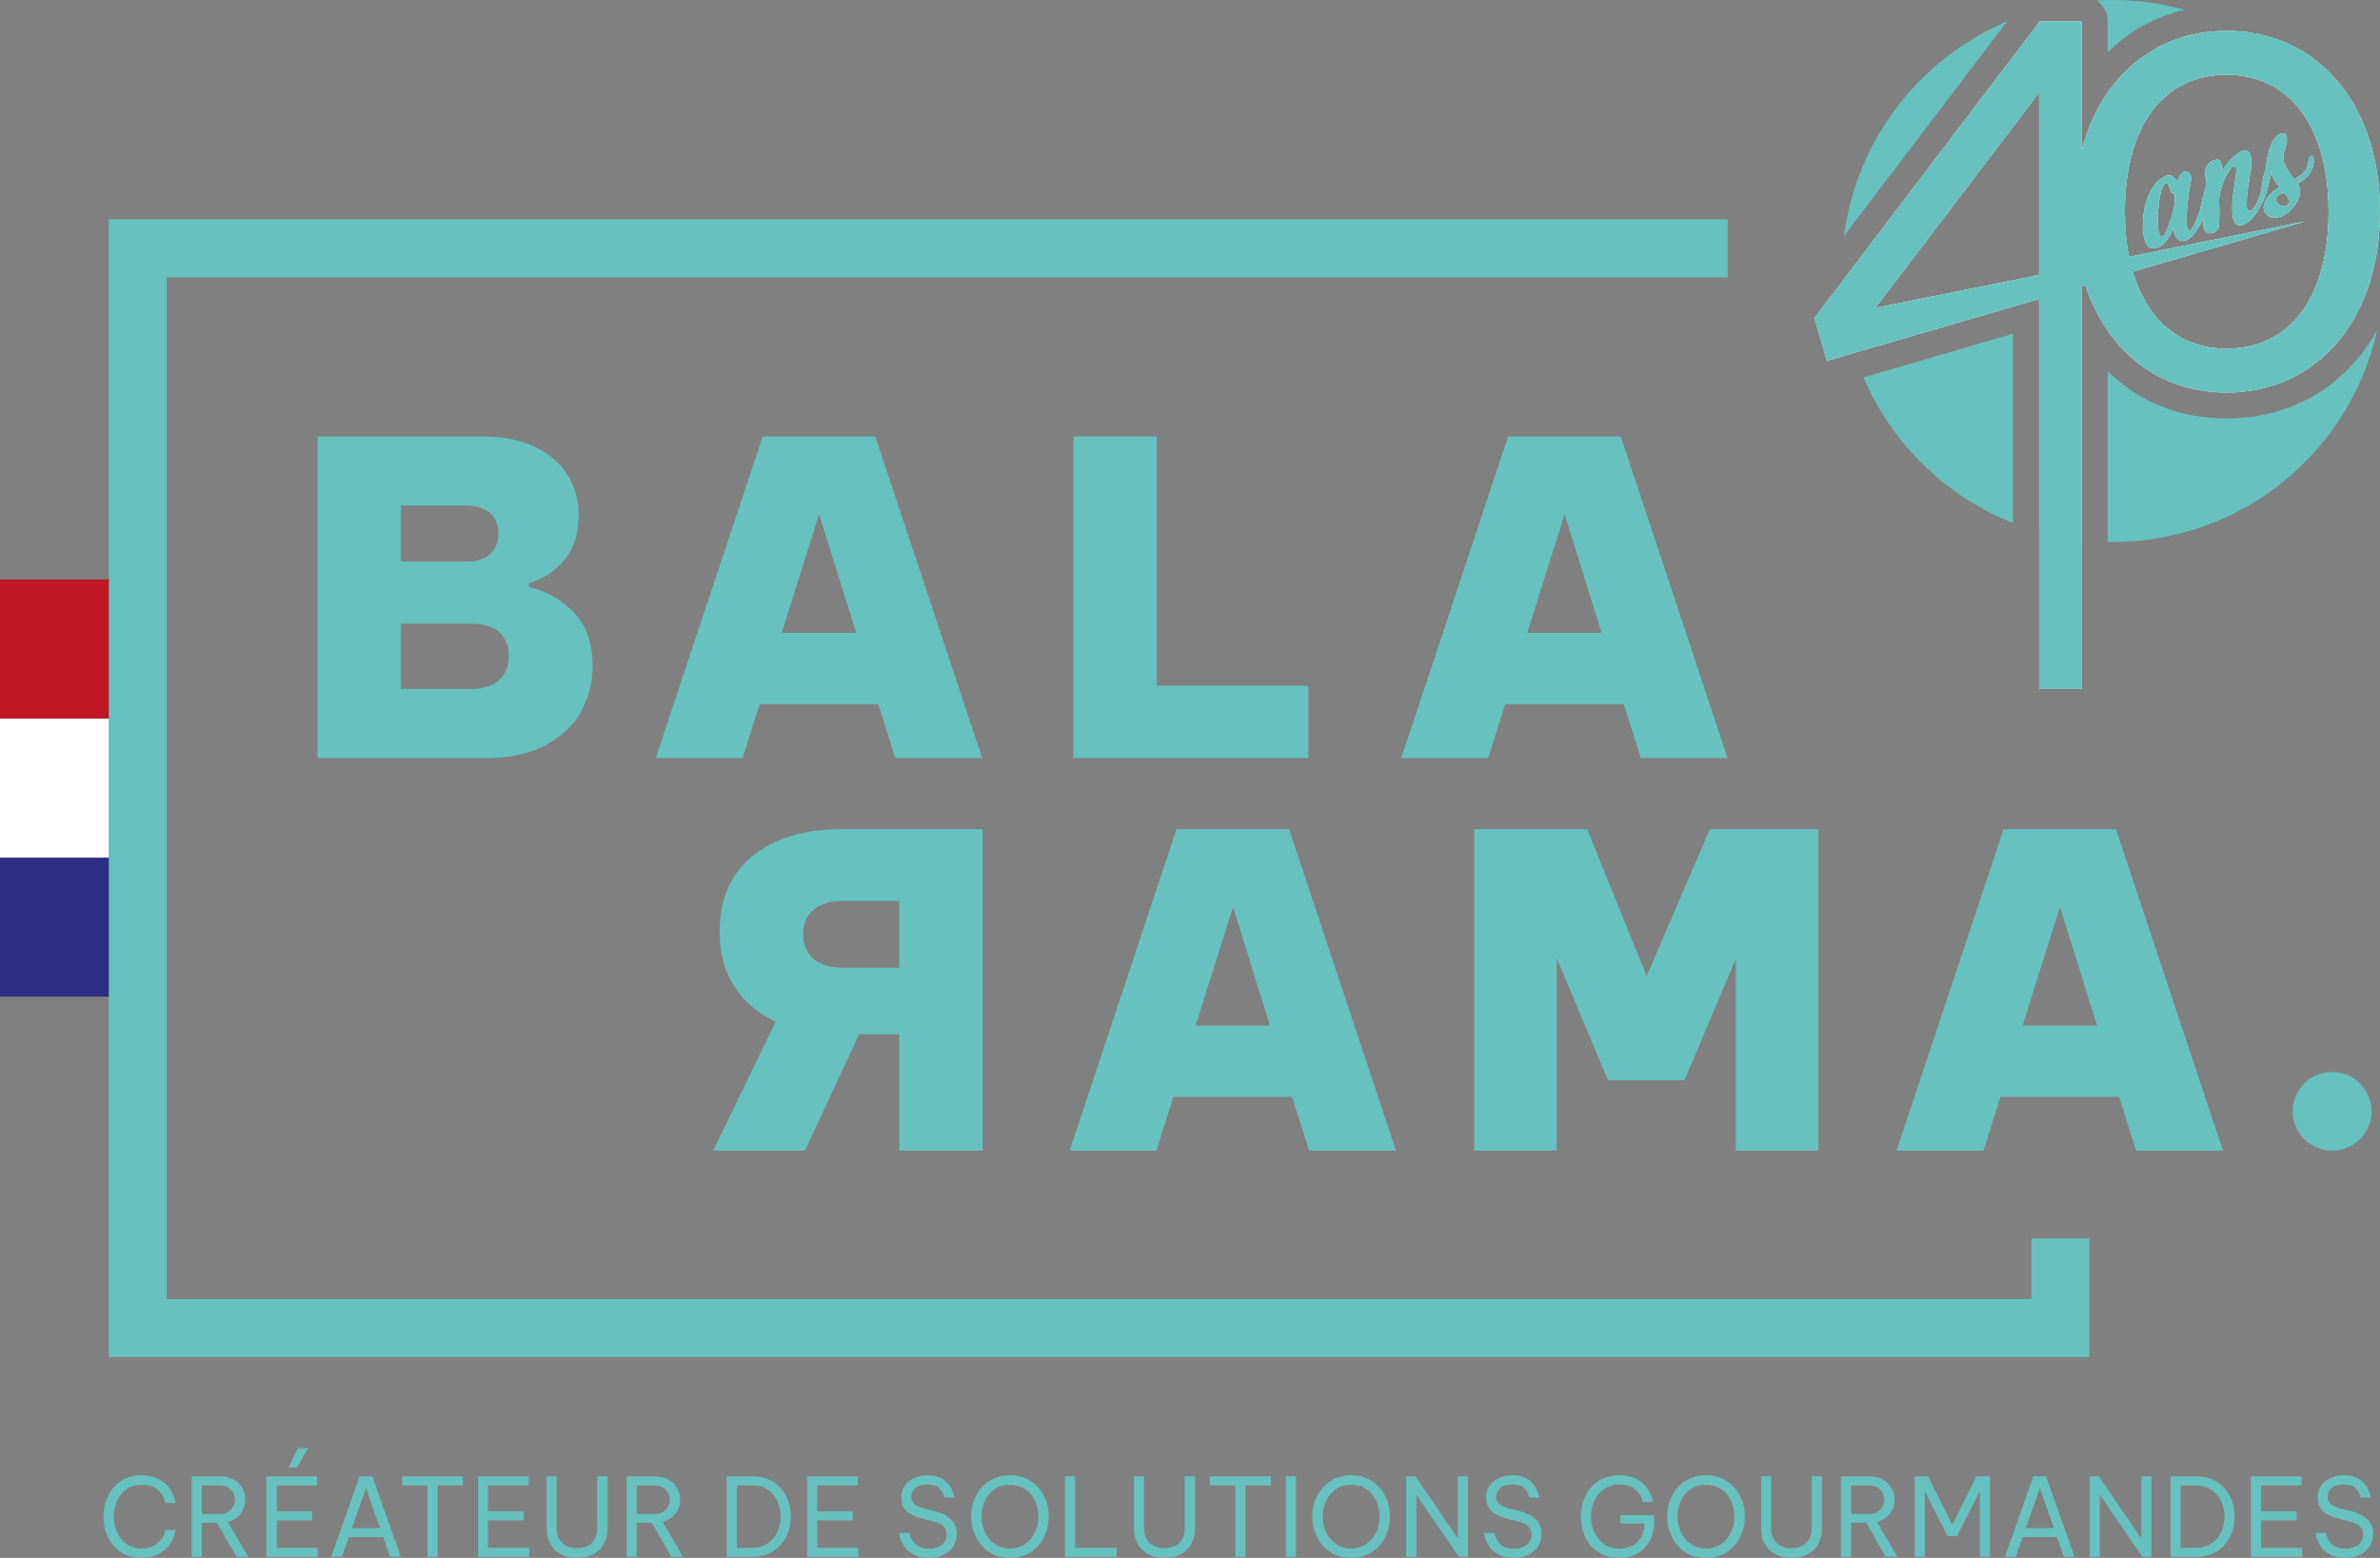 <?xml version="1.0" encoding="UTF-8"?>
<svg id="Calque_2" data-name="Calque 2" xmlns="http://www.w3.org/2000/svg" viewBox="0 0 154.09 100.89">
  <rect x="0" y="0" width="154.09" height="100.89" fill="#808080" stroke="none"/>
  <defs>
    <style>
      .cls-1 {
        fill: #be1622;
      }

      .cls-2 {
        fill: #66c1bf;
      }

      .cls-3 {
        fill: #2d2e83;
      }

      .cls-4 {
        fill: #fff;
      }
    </style>
  </defs>
  <g id="Calque_1-2" data-name="Calque 1">
    <g>
      <g>
        <path class="cls-2" d="M37.09,39.6c-.85-.84-1.8-1.37-2.85-1.57v-.26c.92-.26,1.69-.77,2.31-1.52.61-.75.92-1.71.92-2.89,0-.96-.24-1.82-.71-2.59-.48-.77-1.19-1.38-2.13-1.83-.94-.45-2.06-.68-3.38-.68h-10.69v20.83h10.92c1.56,0,2.85-.29,3.88-.85,1.03-.56,1.79-1.29,2.28-2.19.49-.9.73-1.88.73-2.93,0-1.5-.42-2.67-1.28-3.52ZM25.96,32.74h4.17c.69,0,1.22.16,1.59.48.36.31.55.75.55,1.32s-.19,1.03-.55,1.35c-.37.32-.9.48-1.59.48h-4.17v-3.63ZM32.32,44.03c-.41.39-1.01.58-1.8.58h-4.56v-4.22h4.56c.79,0,1.39.18,1.8.55.42.37.62.88.62,1.53s-.2,1.18-.62,1.56Z"/>
        <path class="cls-2" d="M56.66,28.26h-7.28l-6.93,20.83h5.63l1.1-3.49h7.68l1.1,3.49h5.63l-6.93-20.83ZM50.61,40.98l2.42-7.68,2.4,7.68h-4.82Z"/>
      </g>
      <g>
        <path class="cls-2" d="M10.22,99.93c-.25.23-.61.35-1.06.35-.38,0-.71-.1-.98-.29-.27-.2-.47-.45-.61-.77-.13-.31-.2-.65-.2-1s.07-.7.2-1.01c.14-.31.34-.57.61-.76.27-.2.6-.29.98-.29.45,0,.81.11,1.06.34.26.23.42.51.48.84h.66c-.05-.32-.16-.62-.33-.89-.18-.27-.42-.48-.73-.65-.32-.17-.7-.26-1.15-.26-.52,0-.97.13-1.34.38-.37.26-.65.59-.83,1-.19.4-.28.84-.28,1.3s.09.89.28,1.3c.18.41.46.74.83.99.37.25.82.38,1.34.38.45,0,.83-.09,1.15-.26.31-.17.55-.39.73-.66.17-.27.28-.56.33-.88h-.66c-.06.33-.22.61-.48.84Z"/>
        <path class="cls-2" d="M14.74,98.55c.37-.08.65-.26.85-.53.19-.27.29-.57.29-.91,0-.26-.06-.5-.19-.73-.12-.23-.31-.41-.56-.56-.24-.14-.54-.21-.89-.21h-1.83v5.21h.66v-2.2h.98l1.26,2.2h.76l-1.33-2.27ZM13.07,98.05v-1.85h1.16c.31,0,.55.09.72.27.17.18.26.4.26.66,0,.16-.04.31-.12.45-.07.14-.18.25-.33.34-.15.08-.32.13-.53.13h-1.16Z"/>
        <path class="cls-2" d="M19.29,93.78l-.61,1.26h.55l.72-1.26h-.66ZM17.92,100.24v-1.78h2.29v-.58h-2.29v-1.68h2.61v-.59h-3.28v5.21h3.32v-.58h-2.65Z"/>
        <path class="cls-2" d="M24.11,95.61h-.83l-1.84,5.21h.7l.44-1.27h2.23l.44,1.27h.7l-1.84-5.21ZM22.79,98.96l.91-2.59.9,2.59h-1.81Z"/>
        <path class="cls-2" d="M26.04,95.61v.59h1.63v4.62h.66v-4.62h1.64v-.59h-3.93Z"/>
        <path class="cls-2" d="M31.6,100.24v-1.78h2.31v-.58h-2.31v-1.68h2.63v-.59h-3.28v5.21h3.31v-.58h-2.66Z"/>
        <path class="cls-2" d="M38.67,95.61v3.35c0,.39-.11.71-.33.94-.22.24-.55.36-.98.36s-.75-.12-.98-.36c-.22-.23-.34-.55-.34-.94v-3.35h-.65v3.35c0,.39.08.73.24,1.02.15.29.38.52.67.67.3.16.65.24,1.06.24s.76-.08,1.06-.24c.3-.15.52-.38.68-.67.16-.29.24-.63.24-1.02v-3.35h-.67Z"/>
        <path class="cls-2" d="M42.9,98.55c.36-.08.64-.26.84-.53s.3-.57.3-.91c0-.26-.07-.5-.19-.73-.13-.23-.32-.41-.56-.56-.25-.14-.55-.21-.9-.21h-1.82v5.21h.65v-2.2h.98l1.27,2.2h.75l-1.32-2.27ZM41.22,98.05v-1.85h1.16c.31,0,.55.09.72.27s.26.4.26.66c0,.16-.04.31-.11.45-.08.14-.19.25-.34.34-.14.08-.32.13-.53.13h-1.16Z"/>
        <path class="cls-2" d="M50.92,96.95c-.19-.4-.47-.72-.84-.97-.37-.24-.82-.37-1.35-.37h-1.68v5.21h1.68c.53,0,.98-.12,1.35-.37s.65-.57.84-.96c.19-.4.28-.82.28-1.27s-.09-.88-.28-1.27ZM50.33,99.21c-.14.3-.35.55-.62.74-.28.19-.62.29-1.01.29h-.99v-4.04h.99c.39,0,.73.09,1.01.28.27.19.48.44.62.75s.21.64.21.99-.07.68-.21.99Z"/>
        <path class="cls-2" d="M52.91,100.24v-1.78h2.3v-.58h-2.3v-1.68h2.63v-.59h-3.28v5.21h3.31v-.58h-2.66Z"/>
        <path class="cls-2" d="M61.56,98.38c-.25-.24-.6-.41-1.04-.52l-.73-.18c-.53-.13-.79-.38-.79-.74,0-.22.09-.41.27-.57.19-.16.44-.24.77-.24s.59.08.77.25c.18.17.29.37.33.61h.64c-.05-.4-.22-.74-.51-1.02-.29-.29-.69-.43-1.21-.43-.33,0-.62.06-.88.18s-.46.28-.61.5c-.15.21-.22.47-.22.77,0,.38.12.67.37.89.25.21.58.37,1,.47l.68.17c.29.07.52.18.67.31.15.14.22.32.22.54,0,.28-.1.5-.31.67-.2.17-.48.25-.83.25-.38,0-.68-.1-.88-.29-.21-.2-.34-.44-.38-.73h-.67c.03.29.12.55.27.8.14.24.35.44.63.59.27.15.61.23,1.02.23.38,0,.7-.07.98-.21.27-.14.47-.32.61-.56.14-.24.22-.5.22-.78,0-.4-.13-.72-.39-.96Z"/>
        <path class="cls-2" d="M67.61,96.92c-.19-.41-.48-.74-.86-1-.38-.25-.83-.38-1.36-.38s-.98.13-1.36.38c-.38.26-.67.59-.86,1-.2.4-.3.83-.3,1.29s.1.89.3,1.3c.19.42.48.75.86,1,.38.25.84.38,1.36.38s.98-.13,1.36-.38c.38-.25.67-.58.86-1,.2-.41.29-.84.29-1.3s-.09-.89-.29-1.29ZM67.01,99.23c-.14.32-.36.57-.64.76-.28.19-.6.29-.98.29s-.71-.1-.98-.29c-.28-.19-.49-.44-.64-.76-.15-.31-.22-.65-.22-1.02s.07-.71.22-1.02c.15-.31.36-.57.64-.75.27-.19.6-.28.98-.28s.7.09.98.28c.28.18.5.44.64.75.15.31.22.65.22,1.02s-.07.71-.22,1.02Z"/>
        <path class="cls-2" d="M69.61,100.24v-4.63h-.66v5.21h3.35v-.58h-2.69Z"/>
        <path class="cls-2" d="M76.7,95.61v3.35c0,.39-.11.71-.33.94-.22.24-.55.36-.98.36s-.75-.12-.98-.36c-.22-.23-.34-.55-.34-.94v-3.35h-.65v3.35c0,.39.08.73.23,1.02.16.29.39.52.68.67.3.16.65.24,1.06.24s.76-.08,1.06-.24c.3-.15.52-.38.68-.67.16-.29.24-.63.24-1.02v-3.35h-.67Z"/>
        <path class="cls-2" d="M78.34,95.61v.59h1.64v4.62h.66v-4.62h1.64v-.59h-3.94Z"/>
        <path class="cls-2" d="M83.25,95.61v5.21h.66v-5.21h-.66Z"/>
        <path class="cls-2" d="M89.7,96.92c-.19-.41-.48-.74-.86-1-.38-.25-.83-.38-1.36-.38s-.98.13-1.36.38c-.38.26-.67.59-.87,1-.19.4-.29.83-.29,1.29s.1.89.29,1.3c.2.42.49.75.87,1s.84.38,1.36.38.98-.13,1.36-.38.67-.58.86-1c.2-.41.29-.84.29-1.3s-.09-.89-.29-1.29ZM89.1,99.23c-.15.32-.36.57-.64.76-.28.19-.6.29-.98.29s-.71-.1-.98-.29c-.28-.19-.49-.44-.64-.76-.15-.31-.22-.65-.22-1.02s.07-.71.22-1.02.36-.57.64-.75c.27-.19.6-.28.98-.28s.7.09.98.28c.28.18.49.44.64.75.14.31.22.65.22,1.02s-.08.71-.22,1.02Z"/>
        <path class="cls-2" d="M94.39,95.61v4.02l-2.76-4.02h-.59v5.21h.66v-4.01l2.75,4.01h.59v-5.21h-.65Z"/>
        <path class="cls-2" d="M99.43,98.38c-.26-.24-.6-.41-1.04-.52l-.74-.18c-.52-.13-.79-.38-.79-.74,0-.22.1-.41.28-.57.18-.16.44-.24.77-.24s.59.08.77.25c.18.17.29.37.32.61h.65c-.06-.4-.23-.74-.51-1.02-.29-.29-.69-.43-1.21-.43-.33,0-.62.06-.88.18s-.46.28-.61.5c-.15.21-.22.47-.22.77,0,.38.12.67.37.89.24.21.58.37.99.47l.68.17c.3.07.52.18.67.31.15.14.23.32.23.54,0,.28-.11.5-.31.67-.21.17-.48.25-.83.25-.39,0-.68-.1-.89-.29-.2-.2-.33-.44-.37-.73h-.68c.04.29.13.55.28.8.14.24.35.44.62.59.28.15.62.23,1.02.23s.71-.07.98-.21c.27-.14.48-.32.62-.56.14-.24.21-.5.21-.78,0-.4-.13-.72-.38-.96Z"/>
        <path class="cls-2" d="M104.9,98.13v.54h1.57c-.02.5-.18.9-.46,1.19-.29.29-.68.43-1.17.43-.39,0-.72-.1-.99-.29-.28-.19-.48-.45-.63-.77-.14-.32-.21-.66-.21-1.02s.07-.69.21-1.01c.14-.31.35-.57.63-.76.28-.2.61-.3,1.01-.3.44,0,.78.11,1.03.33.26.22.41.49.48.8h.66c-.06-.3-.17-.58-.34-.84-.17-.26-.41-.48-.71-.64-.31-.16-.69-.25-1.12-.25-.55,0-1.01.13-1.39.38-.37.26-.66.59-.84,1-.19.4-.28.84-.28,1.3s.09.9.28,1.31c.18.4.46.73.84.98.37.25.83.38,1.37.38.43,0,.81-.09,1.16-.28.34-.18.61-.46.81-.82.19-.36.29-.79.29-1.31v-.35h-2.2Z"/>
        <path class="cls-2" d="M112.68,96.92c-.2-.41-.49-.74-.87-1-.38-.25-.83-.38-1.35-.38s-.98.13-1.37.38c-.38.26-.67.59-.86,1-.2.4-.29.83-.29,1.29s.09.89.29,1.3c.19.42.48.75.86,1,.39.25.84.38,1.37.38s.97-.13,1.35-.38c.38-.25.67-.58.87-1,.19-.41.29-.84.29-1.3s-.1-.89-.29-1.29ZM112.07,99.23c-.14.32-.35.57-.63.76-.28.19-.61.29-.98.29s-.71-.1-.99-.29c-.28-.19-.49-.44-.64-.76-.14-.31-.22-.65-.22-1.02s.08-.71.22-1.02c.15-.31.36-.57.64-.75.28-.19.61-.28.99-.28s.7.09.98.28c.28.18.49.44.63.75.15.31.22.65.22,1.02s-.07.71-.22,1.02Z"/>
        <path class="cls-2" d="M117.3,95.61v3.35c0,.39-.11.71-.33.94-.23.24-.55.36-.98.36s-.76-.12-.98-.36c-.23-.23-.34-.55-.34-.94v-3.35h-.65v3.35c0,.39.07.73.23,1.02.16.29.38.52.68.67.3.16.65.24,1.06.24s.76-.08,1.05-.24c.3-.15.53-.38.69-.67.15-.29.23-.63.23-1.02v-3.35h-.66Z"/>
        <path class="cls-2" d="M121.52,98.55c.37-.08.65-.26.85-.53.19-.27.29-.57.29-.91,0-.26-.06-.5-.19-.73-.13-.23-.31-.41-.56-.56-.24-.14-.54-.21-.89-.21h-1.83v5.21h.66v-2.2h.98l1.26,2.2h.75l-1.32-2.27ZM119.85,98.05v-1.85h1.16c.31,0,.55.09.72.27s.26.4.26.66c0,.16-.04.31-.12.45-.07.14-.18.25-.33.34-.15.08-.33.13-.53.13h-1.16Z"/>
        <path class="cls-2" d="M127.96,95.61l-1.56,3.13-1.57-3.13h-.86v5.21h.65v-4.24l1.47,2.9h.62l1.47-2.9v4.24h.65v-5.21h-.87Z"/>
        <path class="cls-2" d="M132.47,95.61h-.83l-1.83,5.21h.7l.44-1.27h2.23l.44,1.27h.7l-1.85-5.21ZM131.16,98.96l.91-2.59.9,2.59h-1.81Z"/>
        <path class="cls-2" d="M138.64,95.61v4.02l-2.75-4.02h-.59v5.21h.65v-4.01l2.76,4.01h.59v-5.21h-.66Z"/>
        <path class="cls-2" d="M144.4,96.95c-.19-.4-.47-.72-.84-.97-.38-.24-.83-.37-1.36-.37h-1.67v5.21h1.67c.53,0,.98-.12,1.36-.37.37-.25.65-.57.84-.96.19-.4.28-.82.28-1.27s-.09-.88-.28-1.27ZM143.81,99.21c-.14.3-.35.55-.63.74s-.61.29-1,.29h-1v-4.04h1c.39,0,.72.09,1,.28s.49.44.63.75c.14.31.21.64.21.99s-.07.68-.21.99Z"/>
        <path class="cls-2" d="M146.39,100.24v-1.78h2.3v-.58h-2.3v-1.68h2.62v-.59h-3.28v5.21h3.32v-.58h-2.66Z"/>
        <path class="cls-2" d="M153.27,98.38c-.26-.24-.61-.41-1.04-.52l-.74-.18c-.53-.13-.79-.38-.79-.74,0-.22.09-.41.28-.57.18-.16.43-.24.76-.24s.59.08.77.25c.18.17.29.37.33.61h.65c-.06-.4-.23-.74-.52-1.02-.28-.29-.69-.43-1.21-.43-.32,0-.62.06-.88.18-.25.12-.46.28-.6.5-.15.21-.23.47-.23.77,0,.38.13.67.37.89.25.21.58.37,1,.47l.68.17c.3.07.52.18.67.31.15.14.22.32.22.54,0,.28-.1.5-.3.67-.21.17-.49.25-.84.25-.38,0-.67-.1-.88-.29-.21-.2-.33-.44-.37-.73h-.68c.04.29.13.55.27.8.14.24.35.44.63.59.28.15.62.23,1.02.23s.71-.07.98-.21c.27-.14.48-.32.62-.56.14-.24.21-.5.21-.78,0-.4-.13-.72-.38-.96Z"/>
      </g>
      <path class="cls-2" d="M54.45,53.7c-2.39,0-4.29.58-5.72,1.73-1.42,1.15-2.14,2.79-2.14,4.91,0,1.39.32,2.57.96,3.56.64.98,1.53,1.74,2.67,2.26l-4.05,8.36h5.94l3.52-7.54h2.59v7.54h5.4v-20.82h-9.17ZM58.22,62.67h-3.69c-.77,0-1.38-.18-1.84-.56-.46-.37-.69-.91-.69-1.6s.23-1.23.69-1.61c.46-.37,1.07-.56,1.84-.56h3.69v4.33Z"/>
      <g>
        <path class="cls-2" d="M83.46,53.7h-7.29l-6.92,20.82h5.62l1.1-3.49h7.68l1.1,3.49h5.63l-6.92-20.82ZM77.41,66.42l2.42-7.68,2.39,7.68h-4.81Z"/>
        <path class="cls-2" d="M110.7,53.7l-4.09,9.51-3.85-9.51h-7.32v20.82h5.35v-12.46l3.32,7.9h4.95l3.32-7.85v12.41h5.35v-20.82h-7.03Z"/>
        <path class="cls-2" d="M137,53.7h-7.28l-6.93,20.82h5.63l1.1-3.49h7.68l1.1,3.49h5.63l-6.93-20.82ZM130.95,66.42l2.42-7.68,2.4,7.68h-4.82Z"/>
      </g>
      <polygon class="cls-2" points="131.52 80.2 135.27 80.2 135.27 87.88 7.04 87.88 7.04 14.21 111.86 14.21 111.86 17.96 10.8 17.96 10.8 84.13 131.52 84.13 131.52 80.2"/>
      <circle class="cls-2" cx="150.99" cy="71.97" r="2.55"/>
      <path class="cls-2" d="M74.89,44.41v-16.15h-5.4v20.83h15.22v-4.68h-9.82Z"/>
      <path class="cls-2" d="M104.93,28.26h-7.29l-6.92,20.83h5.63l1.1-3.49h7.68l1.1,3.49h5.62l-6.92-20.83ZM98.88,40.98l2.42-7.68,2.39,7.68h-4.81Z"/>
      <rect class="cls-3" y="55.54" width="7.04" height="9"/>
      <rect class="cls-4" y="46.54" width="7.04" height="9"/>
      <rect class="cls-1" y="37.53" width="7.04" height="9"/>
      <path class="cls-2" d="M149.63,10.1c-.13.03-.16.31-.22.61-.06.36-.4.63-.86.9-.38-.45-.81-.97-.7-1.65.04-.2.17-.55.2-.81.05-.32-.02-.67-.5-.43-.63.33-.78,1.58-.89,2.39-.05.08-.08.19-.12.34-.15.74-.06,1.25-.68,2.1-.03.04-.09.09-.14.1-.1.03-.21,0-.23-.05-.05-.17-.04-.67.01-1.12.09-.73.25-1.59.25-1.71.05-.88-.19-1.11-.53-1.01-.47.14-1.09.88-1.38,1.31.01-.2,0-.37-.04-.51-.07-.23-.22-.26-.43-.2-.38.11-.7.55-.59,1.1.05.04.07.08.07.24.01.1,0,.22-.01.36-.05.09-.09.27-.14.49-.04.2-.13.37-.2.77-.04.29-.45,1.52-.74,1.61-.42.12-.08-2.49.1-3.25.08-.4-.19-.62-.45-.55-.17.05-.35.25-.39.63-.14-.14-.41-.48-.68-.4-1.83.53-1.98,4.58-1.03,4.72.13.01.24,0,.35-.03.52-.15.83-.79,1.07-1.31.01.69.34.86.6.87.52-.01,1.02-.8,1.33-1.51-.02.2-.01.39.01.56.03.39.32.51.58.43.19-.05.36-.2.4-.41.04-.4.05-1.15.02-1.58-.02-.88.44-1.73.61-1.99.17-.23.29-.34.36-.36.18-.05.17.32.12.59-.06.28-.06.6-.13.9-.13.77-.24,2.25.28,2.33.08.02.17.02.27-.01.86-.25,1.61-1.87,1.75-2.91.07-.16.12-.39.11-.66.05.55.35.98.58,1.09-.63.4-.92.78-1.02,1.11-.2.62.36,1.05,1.01.86.22-.06.45-.21.67-.43.48-.48.88-1.2.46-1.74.36-.18.73-.36.98-1.01.09-.22.14-.8-.09-.77ZM140.77,13.33c-.08.41-.16.78-.4,1.35-.12.26-.24.7-.43.65-.39-.08-.22-2.07-.08-2.75.07-.32.19-.65.35-.7.05-.01.1,0,.15.03.11.11.11.42.22.53.05.04.18.14.23.14-.03.1.04.38-.04.75ZM147.95,13.35c-.23.07-.53-.13-.6-.36-.04-.13.02-.23.16-.34.12-.08.26-.11.39-.18.03.11.27.33.33.54.05.16-.14.3-.28.34Z"/>
      <path class="cls-2" d="M144.14,27.1c-3.02,0-5.68-1.09-7.68-3.06v11.05c.11.01.22.01.33.01,8.38,0,15.38-5.87,17.12-13.72-1.99,3.56-5.47,5.72-9.77,5.72ZM144.98,2.03c-.27-.02-.56-.03-.84-.03-4.6,0-8.13,2.99-9.37,7.77V1.39h-2.75v.06l-12.76,16.79c.06,1.6.33,3.15.8,4.61l11.96-3.49v15.08c.89.26,1.81.44,2.75.54v-16.42l.25-.07c1.41,4.23,4.75,6.93,9.12,6.93,5.72,0,9.64-4.45,9.93-10.92-.95-5.42-4.38-9.99-9.09-12.47ZM132.02,17.81l-10.6,2.13,10.6-13.95v11.82ZM144.14,22.58c-2.98,0-5.13-1.83-6.06-4.99l11.2-3.26-11.44,2.3c-.18-.89-.27-1.86-.27-2.92,0-5.58,2.52-8.87,6.57-8.87s6.62,3.29,6.62,8.87-2.52,8.87-6.62,8.87ZM120.65,24.44c1.83,4.29,5.33,7.71,9.68,9.43v-12.26l-9.68,2.83ZM141.44.63c-1.48-.41-3.04-.63-4.65-.63-.35,0-.7.01-1.04.03.43.3.71.79.71,1.36v2c1.38-1.36,3.07-2.31,4.98-2.76ZM119.39,15.28l10.56-13.9c-5.63,2.39-9.75,7.63-10.56,13.9Z"/>
      <path class="cls-4" d="M149.63,10.1c-.13.03-.16.31-.22.61-.06.36-.4.63-.86.9-.38-.45-.81-.97-.7-1.65.04-.2.17-.55.2-.81.05-.32-.02-.67-.5-.43-.63.33-.78,1.58-.89,2.39-.05.08-.08.19-.12.34-.15.74-.06,1.25-.68,2.1-.03.04-.09.09-.14.1-.1.03-.21,0-.23-.05-.05-.17-.04-.67.01-1.12.09-.73.25-1.59.25-1.71.05-.88-.19-1.11-.53-1.01-.47.14-1.09.88-1.38,1.31.01-.2,0-.37-.04-.51-.07-.23-.22-.26-.43-.2-.38.11-.7.55-.59,1.1.05.04.07.08.07.24.01.1,0,.22-.01.36-.05.09-.09.27-.14.49-.04.2-.13.37-.2.77-.04.29-.45,1.52-.74,1.61-.42.12-.08-2.49.1-3.25.08-.4-.19-.62-.45-.55-.17.05-.35.25-.39.63-.14-.14-.41-.48-.68-.4-1.83.53-1.98,4.58-1.03,4.72.13.01.24,0,.35-.03.52-.15.83-.79,1.07-1.31.01.69.34.86.6.87.52-.01,1.02-.8,1.33-1.51-.02.2-.01.39.01.56.03.39.32.51.58.43.19-.05.36-.2.4-.41.04-.4.05-1.15.02-1.58-.02-.88.44-1.73.61-1.99.17-.23.29-.34.36-.36.18-.05.17.32.12.59-.06.28-.06.6-.13.9-.13.77-.24,2.25.28,2.33.08.02.17.02.27-.01.86-.25,1.61-1.87,1.75-2.91.07-.16.12-.39.11-.66.05.55.35.98.58,1.09-.63.4-.92.78-1.02,1.11-.2.62.36,1.05,1.01.86.22-.06.45-.21.67-.43.48-.48.88-1.2.46-1.74.36-.18.73-.36.98-1.01.09-.22.14-.8-.09-.77ZM140.77,13.33c-.08.41-.16.78-.4,1.35-.12.26-.24.7-.43.65-.39-.08-.22-2.07-.08-2.75.07-.32.19-.65.35-.7.05-.01.1,0,.15.03.11.11.11.42.22.53.05.04.18.14.23.14-.03.1.04.38-.04.75ZM147.95,13.35c-.23.07-.53-.13-.6-.36-.04-.13.02-.23.16-.34.12-.08.26-.11.39-.18.03.11.27.33.33.54.05.16-.14.3-.28.34ZM149.63,10.1c-.13.03-.16.31-.22.61-.06.36-.4.63-.86.9-.38-.45-.81-.97-.7-1.65.04-.2.17-.55.2-.81.05-.32-.02-.67-.5-.43-.63.33-.78,1.58-.89,2.39-.05.08-.08.19-.12.34-.15.74-.06,1.25-.68,2.1-.03.04-.09.09-.14.1-.1.03-.21,0-.23-.05-.05-.17-.04-.67.01-1.12.09-.73.25-1.59.25-1.71.05-.88-.19-1.11-.53-1.01-.47.14-1.09.88-1.38,1.31.01-.2,0-.37-.04-.51-.07-.23-.22-.26-.43-.2-.38.11-.7.55-.59,1.1.05.04.07.08.07.24.01.1,0,.22-.01.36-.05.09-.09.27-.14.49-.04.2-.13.37-.2.77-.04.29-.45,1.52-.74,1.61-.42.12-.08-2.49.1-3.25.08-.4-.19-.62-.45-.55-.17.05-.35.25-.39.63-.14-.14-.41-.48-.68-.4-1.83.53-1.98,4.58-1.03,4.72.13.01.24,0,.35-.03.52-.15.83-.79,1.07-1.31.01.69.34.86.6.87.52-.01,1.02-.8,1.33-1.51-.02.2-.01.39.01.56.03.39.32.51.58.43.19-.05.36-.2.4-.41.04-.4.05-1.15.02-1.58-.02-.88.44-1.73.61-1.99.17-.23.29-.34.36-.36.18-.05.17.32.12.59-.06.28-.06.6-.13.9-.13.77-.24,2.25.28,2.33.08.02.17.02.27-.01.86-.25,1.61-1.87,1.75-2.91.07-.16.12-.39.11-.66.05.55.35.98.58,1.09-.63.4-.92.78-1.02,1.11-.2.62.36,1.05,1.01.86.22-.06.45-.21.67-.43.48-.48.88-1.2.46-1.74.36-.18.73-.36.98-1.01.09-.22.14-.8-.09-.77ZM140.77,13.33c-.08.41-.16.78-.4,1.35-.12.26-.24.7-.43.65-.39-.08-.22-2.07-.08-2.75.07-.32.19-.65.35-.7.05-.01.1,0,.15.03.11.11.11.42.22.53.05.04.18.14.23.14-.03.1.04.38-.04.75ZM147.95,13.35c-.23.07-.53-.13-.6-.36-.04-.13.02-.23.16-.34.12-.08.26-.11.39-.18.03.11.27.33.33.54.05.16-.14.3-.28.34ZM149.63,10.1c-.13.03-.16.31-.22.61-.06.36-.4.63-.86.9-.38-.45-.81-.97-.7-1.65.04-.2.17-.55.2-.81.05-.32-.02-.67-.5-.43-.63.33-.78,1.58-.89,2.39-.05.08-.08.19-.12.34-.15.74-.06,1.25-.68,2.1-.03.04-.09.09-.14.1-.1.03-.21,0-.23-.05-.05-.17-.04-.67.01-1.12.09-.73.25-1.59.25-1.71.05-.88-.19-1.11-.53-1.01-.47.14-1.09.88-1.38,1.31.01-.2,0-.37-.04-.51-.07-.23-.22-.26-.43-.2-.38.11-.7.55-.59,1.1.05.04.07.08.07.24.01.1,0,.22-.01.36-.05.09-.09.27-.14.49-.04.2-.13.37-.2.77-.04.29-.45,1.52-.74,1.61-.42.12-.08-2.49.1-3.25.08-.4-.19-.62-.45-.55-.17.05-.35.25-.39.63-.14-.14-.41-.48-.68-.4-1.83.53-1.98,4.58-1.03,4.72.13.01.24,0,.35-.03.52-.15.83-.79,1.07-1.31.01.69.34.86.6.87.52-.01,1.02-.8,1.33-1.51-.02.2-.01.39.01.56.03.39.32.51.58.43.19-.05.36-.2.4-.41.04-.4.05-1.15.02-1.58-.02-.88.44-1.73.61-1.99.17-.23.29-.34.36-.36.18-.05.17.32.12.59-.06.28-.06.6-.13.9-.13.77-.24,2.25.28,2.33.08.02.17.02.27-.01.86-.25,1.61-1.87,1.75-2.91.07-.16.12-.39.11-.66.05.55.35.98.58,1.09-.63.4-.92.78-1.02,1.11-.2.62.36,1.05,1.01.86.22-.06.45-.21.67-.43.48-.48.88-1.2.46-1.74.36-.18.73-.36.98-1.01.09-.22.14-.8-.09-.77ZM140.77,13.33c-.08.41-.16.78-.4,1.35-.12.26-.24.7-.43.65-.39-.08-.22-2.07-.08-2.75.07-.32.19-.65.35-.7.05-.01.1,0,.15.03.11.11.11.42.22.53.05.04.18.14.23.14-.03.1.04.38-.04.75ZM147.95,13.35c-.23.07-.53-.13-.6-.36-.04-.13.02-.23.16-.34.12-.08.26-.11.39-.18.03.11.27.33.33.54.05.16-.14.3-.28.34ZM149.63,10.1c-.13.03-.16.31-.22.61-.06.36-.4.63-.86.9-.38-.45-.81-.97-.7-1.65.04-.2.17-.55.2-.81.05-.32-.02-.67-.5-.43-.63.33-.78,1.58-.89,2.39-.05.08-.08.19-.12.34-.15.74-.06,1.25-.68,2.1-.03.04-.09.09-.14.1-.1.03-.21,0-.23-.05-.05-.17-.04-.67.01-1.12.09-.73.25-1.59.25-1.71.05-.88-.19-1.11-.53-1.01-.47.14-1.09.88-1.38,1.31.01-.2,0-.37-.04-.51-.07-.23-.22-.26-.43-.2-.38.11-.7.55-.59,1.1.05.04.07.08.07.24.01.1,0,.22-.01.36-.05.09-.09.27-.14.49-.04.2-.13.37-.2.77-.04.29-.45,1.52-.74,1.61-.42.12-.08-2.49.1-3.25.08-.4-.19-.62-.45-.55-.17.05-.35.25-.39.63-.14-.14-.41-.48-.68-.4-1.83.53-1.98,4.58-1.03,4.72.13.01.24,0,.35-.03.52-.15.83-.79,1.07-1.31.01.69.34.86.6.87.52-.01,1.02-.8,1.33-1.51-.02.2-.01.39.01.56.03.39.32.51.58.43.19-.05.36-.2.4-.41.04-.4.05-1.15.02-1.58-.02-.88.44-1.73.61-1.99.17-.23.29-.34.36-.36.18-.05.17.32.12.59-.06.28-.06.6-.13.9-.13.77-.24,2.25.28,2.33.08.02.17.02.27-.01.86-.25,1.61-1.87,1.75-2.91.07-.16.12-.39.11-.66.05.55.35.98.58,1.09-.63.4-.92.78-1.02,1.11-.2.62.36,1.05,1.01.86.22-.06.45-.21.67-.43.48-.48.88-1.2.46-1.74.36-.18.73-.36.98-1.01.09-.22.14-.8-.09-.77ZM140.77,13.33c-.08.41-.16.78-.4,1.35-.12.26-.24.7-.43.65-.39-.08-.22-2.07-.08-2.75.07-.32.19-.65.35-.7.05-.01.1,0,.15.03.11.11.11.42.22.53.05.04.18.14.23.14-.03.1.04.38-.04.75ZM147.95,13.35c-.23.07-.53-.13-.6-.36-.04-.13.02-.23.16-.34.12-.08.26-.11.39-.18.03.11.27.33.33.54.05.16-.14.3-.28.34ZM149.63,10.1c-.13.03-.16.31-.22.61-.06.36-.4.63-.86.9-.38-.45-.81-.97-.7-1.65.04-.2.17-.55.2-.81.05-.32-.02-.67-.5-.43-.63.33-.78,1.58-.89,2.39-.05.08-.08.19-.12.34-.15.74-.06,1.25-.68,2.1-.03.04-.09.09-.14.1-.1.03-.21,0-.23-.05-.05-.17-.04-.67.01-1.12.09-.73.25-1.59.25-1.71.05-.88-.19-1.11-.53-1.01-.47.14-1.09.88-1.38,1.31.01-.2,0-.37-.04-.51-.07-.23-.22-.26-.43-.2-.38.11-.7.55-.59,1.1.05.04.07.08.07.24.01.1,0,.22-.01.36-.05.09-.09.27-.14.49-.04.2-.13.37-.2.77-.04.29-.45,1.52-.74,1.61-.42.12-.08-2.49.1-3.25.08-.4-.19-.62-.45-.55-.17.05-.35.25-.39.63-.14-.14-.41-.48-.68-.4-1.83.53-1.98,4.58-1.03,4.72.13.01.24,0,.35-.03.52-.15.83-.79,1.07-1.31.01.69.34.86.6.87.52-.01,1.02-.8,1.33-1.51-.02.2-.01.39.01.56.03.39.32.51.58.43.19-.05.36-.2.4-.41.04-.4.05-1.15.02-1.58-.02-.88.44-1.73.61-1.99.17-.23.29-.34.36-.36.18-.05.17.32.12.59-.06.28-.06.6-.13.9-.13.77-.24,2.25.28,2.33.08.02.17.02.27-.01.86-.25,1.61-1.87,1.75-2.91.07-.16.12-.39.11-.66.05.55.35.98.58,1.09-.63.4-.92.78-1.02,1.11-.2.62.36,1.05,1.01.86.22-.06.45-.21.67-.43.48-.48.88-1.2.46-1.74.36-.18.73-.36.98-1.01.09-.22.14-.8-.09-.77ZM140.77,13.33c-.08.41-.16.78-.4,1.35-.12.26-.24.7-.43.65-.39-.08-.22-2.07-.08-2.75.07-.32.19-.65.35-.7.05-.01.1,0,.15.03.11.11.11.42.22.53.05.04.18.14.23.14-.03.1.04.38-.04.75ZM147.95,13.35c-.23.07-.53-.13-.6-.36-.04-.13.02-.23.16-.34.12-.08.26-.11.39-.18.03.11.27.33.33.54.05.16-.14.3-.28.34ZM149.63,10.1c-.13.03-.16.31-.22.61-.06.36-.4.63-.86.9-.38-.45-.81-.97-.7-1.65.04-.2.17-.55.2-.81.05-.32-.02-.67-.5-.43-.63.33-.78,1.58-.89,2.39-.05.08-.08.19-.12.34-.15.74-.06,1.25-.68,2.1-.03.04-.09.09-.14.1-.1.03-.21,0-.23-.05-.05-.17-.04-.67.01-1.12.09-.73.25-1.59.25-1.71.05-.88-.19-1.11-.53-1.01-.47.14-1.09.88-1.38,1.31.01-.2,0-.37-.04-.51-.07-.23-.22-.26-.43-.2-.38.11-.7.55-.59,1.1.05.04.07.08.07.24.01.1,0,.22-.01.36-.05.09-.09.27-.14.49-.04.2-.13.37-.2.77-.04.29-.45,1.52-.74,1.61-.42.12-.08-2.49.1-3.25.08-.4-.19-.62-.45-.55-.17.05-.35.25-.39.63-.14-.14-.41-.48-.68-.4-1.83.53-1.98,4.58-1.03,4.72.13.01.24,0,.35-.03.52-.15.83-.79,1.07-1.31.01.69.34.86.6.87.52-.01,1.02-.8,1.33-1.51-.02.2-.01.39.01.56.03.39.32.51.58.43.19-.05.36-.2.4-.41.04-.4.05-1.15.02-1.58-.02-.88.44-1.73.61-1.99.17-.23.29-.34.36-.36.18-.05.17.32.12.59-.06.28-.06.6-.13.9-.13.77-.24,2.25.28,2.33.08.02.17.02.27-.01.86-.25,1.61-1.87,1.75-2.91.07-.16.12-.39.11-.66.05.55.35.98.58,1.09-.63.4-.92.78-1.02,1.11-.2.62.36,1.05,1.01.86.22-.06.45-.21.67-.43.48-.48.88-1.2.46-1.74.36-.18.73-.36.98-1.01.09-.22.14-.8-.09-.77ZM140.77,13.33c-.08.41-.16.78-.4,1.35-.12.26-.24.7-.43.65-.39-.08-.22-2.07-.08-2.75.07-.32.19-.65.35-.7.05-.01.1,0,.15.03.11.11.11.42.22.53.05.04.18.14.23.14-.03.1.04.38-.04.75ZM147.95,13.35c-.23.07-.53-.13-.6-.36-.04-.13.02-.23.16-.34.12-.08.26-.11.39-.18.03.11.27.33.33.54.05.16-.14.3-.28.34ZM149.63,10.1c-.13.03-.16.31-.22.61-.06.36-.4.63-.86.9-.38-.45-.81-.97-.7-1.65.04-.2.17-.55.2-.81.05-.32-.02-.67-.5-.43-.63.33-.78,1.58-.89,2.39-.05.08-.08.19-.12.34-.15.74-.06,1.25-.68,2.1-.03.04-.09.09-.14.1-.1.03-.21,0-.23-.05-.05-.17-.04-.67.01-1.12.09-.73.25-1.59.25-1.71.05-.88-.19-1.11-.53-1.01-.47.14-1.09.88-1.38,1.31.01-.2,0-.37-.04-.51-.07-.23-.22-.26-.43-.2-.38.11-.7.55-.59,1.1.05.04.07.08.07.24.01.1,0,.22-.01.36-.05.09-.09.27-.14.49-.04.2-.13.37-.2.77-.04.29-.45,1.52-.74,1.61-.42.12-.08-2.49.1-3.25.08-.4-.19-.62-.45-.55-.17.05-.35.25-.39.63-.14-.14-.41-.48-.68-.4-1.83.53-1.98,4.58-1.03,4.72.13.01.24,0,.35-.03.52-.15.83-.79,1.07-1.31.01.69.34.86.6.87.52-.01,1.02-.8,1.33-1.51-.02.2-.01.39.01.56.03.39.32.51.58.43.19-.05.36-.2.4-.41.04-.4.05-1.15.02-1.58-.02-.88.44-1.73.61-1.99.17-.23.29-.34.36-.36.18-.05.17.32.12.59-.06.28-.06.6-.13.9-.13.77-.24,2.25.28,2.33.08.02.17.02.27-.01.86-.25,1.61-1.87,1.75-2.91.07-.16.12-.39.11-.66.05.55.35.98.58,1.09-.63.4-.92.78-1.02,1.11-.2.62.36,1.05,1.01.86.22-.06.45-.21.67-.43.48-.48.88-1.2.46-1.74.36-.18.73-.36.98-1.01.09-.22.14-.8-.09-.77ZM140.77,13.33c-.08.41-.16.78-.4,1.35-.12.26-.24.7-.43.65-.39-.08-.22-2.07-.08-2.75.07-.32.19-.65.35-.7.05-.01.1,0,.15.03.11.11.11.42.22.53.05.04.18.14.23.14-.03.1.04.38-.04.75ZM147.95,13.35c-.23.07-.53-.13-.6-.36-.04-.13.02-.23.16-.34.12-.08.26-.11.39-.18.03.11.27.33.33.54.05.16-.14.3-.28.34ZM149.63,10.1c-.13.03-.16.31-.22.61-.06.36-.4.63-.86.9-.38-.45-.81-.97-.7-1.65.04-.2.17-.55.2-.81.05-.32-.02-.67-.5-.43-.63.33-.78,1.58-.89,2.39-.05.08-.08.19-.12.34-.15.74-.06,1.25-.68,2.1-.03.04-.09.09-.14.1-.1.03-.21,0-.23-.05-.05-.17-.04-.67.01-1.12.09-.73.25-1.59.25-1.71.05-.88-.19-1.11-.53-1.01-.47.14-1.09.88-1.38,1.31.01-.2,0-.37-.04-.51-.07-.23-.22-.26-.43-.2-.38.11-.7.55-.59,1.1.05.04.07.08.07.24.01.1,0,.22-.01.36-.05.09-.09.27-.14.49-.04.2-.13.37-.2.77-.04.29-.45,1.52-.74,1.61-.42.12-.08-2.49.1-3.25.08-.4-.19-.62-.45-.55-.17.05-.35.25-.39.63-.14-.14-.41-.48-.68-.4-1.83.53-1.98,4.58-1.03,4.72.13.01.24,0,.35-.03.52-.15.83-.79,1.07-1.31.01.69.34.86.6.87.52-.01,1.02-.8,1.33-1.51-.02.2-.01.39.01.56.03.39.32.51.58.43.19-.05.36-.2.4-.41.04-.4.05-1.15.02-1.58-.02-.88.44-1.73.61-1.99.17-.23.29-.34.36-.36.18-.05.17.32.12.59-.06.28-.06.6-.13.9-.13.77-.24,2.25.28,2.33.08.02.17.02.27-.01.86-.25,1.61-1.87,1.75-2.91.07-.16.12-.39.11-.66.05.55.35.98.58,1.09-.63.4-.92.78-1.02,1.11-.2.62.36,1.05,1.01.86.22-.06.45-.21.67-.43.48-.48.88-1.2.46-1.74.36-.18.73-.36.98-1.01.09-.22.14-.8-.09-.77ZM140.77,13.33c-.08.41-.16.78-.4,1.35-.12.26-.24.7-.43.65-.39-.08-.22-2.07-.08-2.75.07-.32.19-.65.35-.7.05-.01.1,0,.15.03.11.11.11.42.22.53.05.04.18.14.23.14-.03.1.04.38-.04.75ZM147.95,13.35c-.23.07-.53-.13-.6-.36-.04-.13.02-.23.16-.34.12-.08.26-.11.39-.18.03.11.27.33.33.54.05.16-.14.3-.28.34ZM149.63,10.1c-.13.03-.16.31-.22.61-.06.36-.4.63-.86.9-.38-.45-.81-.97-.7-1.65.04-.2.17-.55.2-.81.05-.32-.02-.67-.5-.43-.63.33-.78,1.58-.89,2.39-.05.08-.08.19-.12.34-.15.74-.06,1.25-.68,2.1-.03.04-.09.09-.14.1-.1.03-.21,0-.23-.05-.05-.17-.04-.67.01-1.12.09-.73.25-1.59.25-1.71.05-.88-.19-1.11-.53-1.01-.47.14-1.09.88-1.38,1.31.01-.2,0-.37-.04-.51-.07-.23-.22-.26-.43-.2-.38.11-.7.55-.59,1.1.05.04.07.08.07.24.01.1,0,.22-.01.36-.05.09-.09.27-.14.49-.04.2-.13.37-.2.77-.04.29-.45,1.52-.74,1.61-.42.12-.08-2.49.1-3.25.08-.4-.19-.62-.45-.55-.17.05-.35.25-.39.63-.14-.14-.41-.48-.68-.4-1.83.53-1.98,4.58-1.03,4.72.13.01.24,0,.35-.03.52-.15.83-.79,1.07-1.31.01.69.34.86.6.87.52-.01,1.02-.8,1.33-1.51-.02.2-.01.39.01.56.03.39.32.51.58.43.19-.05.36-.2.4-.41.04-.4.05-1.15.02-1.58-.02-.88.44-1.73.61-1.99.17-.23.29-.34.36-.36.18-.05.17.32.12.59-.06.28-.06.6-.13.9-.13.77-.24,2.25.28,2.33.08.02.17.02.27-.01.86-.25,1.61-1.87,1.75-2.91.07-.16.12-.39.11-.66.05.55.35.98.58,1.09-.63.4-.92.78-1.02,1.11-.2.62.36,1.05,1.01.86.22-.06.45-.21.67-.43.48-.48.88-1.2.46-1.74.36-.18.73-.36.98-1.01.09-.22.14-.8-.09-.77ZM140.77,13.33c-.08.41-.16.78-.4,1.35-.12.26-.24.7-.43.65-.39-.08-.22-2.07-.08-2.75.07-.32.19-.65.35-.7.05-.01.1,0,.15.03.11.11.11.42.22.53.05.04.18.14.23.14-.03.1.04.38-.04.75ZM147.95,13.35c-.23.07-.53-.13-.6-.36-.04-.13.02-.23.16-.34.12-.08.26-.11.39-.18.03.11.27.33.33.54.05.16-.14.3-.28.34ZM149.63,10.1c-.13.03-.16.31-.22.61-.06.36-.4.63-.86.9-.38-.45-.81-.97-.7-1.65.04-.2.17-.55.2-.81.05-.32-.02-.67-.5-.43-.63.33-.78,1.58-.89,2.39-.05.08-.08.19-.12.34-.15.74-.06,1.25-.68,2.1-.03.04-.09.09-.14.1-.1.03-.21,0-.23-.05-.05-.17-.04-.67.01-1.12.09-.73.25-1.59.25-1.71.05-.88-.19-1.11-.53-1.01-.47.14-1.09.88-1.38,1.31.01-.2,0-.37-.04-.51-.07-.23-.22-.26-.43-.2-.38.11-.7.55-.59,1.1.05.04.07.08.07.24.01.1,0,.22-.01.36-.05.09-.09.27-.14.49-.04.2-.13.37-.2.77-.04.29-.45,1.52-.74,1.61-.42.12-.08-2.49.1-3.25.08-.4-.19-.62-.45-.55-.17.05-.35.25-.39.63-.14-.14-.41-.48-.68-.4-1.83.53-1.98,4.58-1.03,4.72.13.01.24,0,.35-.03.52-.15.83-.79,1.07-1.31.01.69.34.86.6.87.52-.01,1.02-.8,1.33-1.51-.02.2-.01.39.01.56.03.39.32.51.58.43.19-.05.36-.2.4-.41.04-.4.05-1.15.02-1.58-.02-.88.44-1.73.61-1.99.17-.23.29-.34.36-.36.18-.05.17.32.12.59-.06.28-.06.6-.13.9-.13.77-.24,2.25.28,2.33.08.02.17.02.27-.01.86-.25,1.61-1.87,1.75-2.91.07-.16.12-.39.11-.66.05.55.35.98.58,1.09-.63.4-.92.78-1.02,1.11-.2.62.36,1.05,1.01.86.22-.06.45-.21.67-.43.48-.48.88-1.2.46-1.74.36-.18.73-.36.98-1.01.09-.22.14-.8-.09-.77ZM140.77,13.33c-.08.41-.16.78-.4,1.35-.12.26-.24.7-.43.65-.39-.08-.22-2.07-.08-2.75.07-.32.19-.65.35-.7.05-.01.1,0,.15.03.11.11.11.42.22.53.05.04.18.14.23.14-.03.1.04.38-.04.75ZM147.95,13.35c-.23.07-.53-.13-.6-.36-.04-.13.02-.23.16-.34.12-.08.26-.11.39-.18.03.11.27.33.33.54.05.16-.14.3-.28.34ZM144.98,2.03c-.27-.02-.56-.03-.84-.03-4.6,0-8.13,2.99-9.37,7.77V1.39h-2.75v.06l-12.76,16.79-1.82,2.39.12.09h-.05s.77,2.65.77,2.65l1.78-.52,11.96-3.49v25.25h2.75v-26.05l.25-.07c1.41,4.23,4.75,6.93,9.12,6.93,5.72,0,9.64-4.45,9.93-10.92.01-.26.02-.52.02-.79,0-6.68-3.7-11.25-9.11-11.68ZM121.42,19.94l10.6-13.95v11.82l-10.6,2.13ZM144.14,22.58c-2.98,0-5.13-1.83-6.06-4.99l11.2-3.26-11.44,2.3c-.18-.89-.27-1.86-.27-2.92,0-5.58,2.52-8.87,6.57-8.87s6.62,3.29,6.62,8.87-2.52,8.87-6.62,8.87ZM148.05,9.15c.05-.32-.02-.67-.5-.43-.63.33-.78,1.58-.89,2.39-.05.08-.08.19-.12.34-.15.74-.06,1.25-.68,2.1-.03.04-.09.09-.14.1-.1.03-.21,0-.23-.05-.05-.17-.04-.67.01-1.12.09-.73.25-1.59.25-1.71.05-.88-.19-1.11-.53-1.01-.47.14-1.09.88-1.38,1.31.01-.2,0-.37-.04-.51-.07-.23-.22-.26-.43-.2-.38.11-.7.55-.59,1.1.05.04.07.08.07.24.01.1,0,.22-.01.36-.05.09-.09.27-.14.49-.04.2-.13.37-.2.77-.04.29-.45,1.52-.74,1.61-.42.12-.08-2.49.1-3.25.08-.4-.19-.62-.45-.55-.17.05-.35.25-.39.63-.14-.14-.41-.48-.68-.4-1.83.53-1.98,4.58-1.03,4.72.13.01.24,0,.35-.03.52-.15.83-.79,1.07-1.31.01.69.34.86.6.87.52-.01,1.02-.8,1.33-1.51-.02.2-.01.39.01.56.03.39.32.51.58.43.19-.05.36-.2.4-.41.04-.4.05-1.15.02-1.58-.02-.88.44-1.73.61-1.99.17-.23.29-.34.36-.36.18-.05.17.32.12.59-.06.28-.06.6-.13.9-.13.77-.24,2.25.28,2.33.08.02.17.02.27-.01.86-.25,1.61-1.87,1.75-2.91.07-.16.12-.39.11-.66.05.55.35.98.58,1.09-.63.4-.92.78-1.02,1.11-.2.62.36,1.05,1.01.86.22-.06.45-.21.67-.43.48-.48.88-1.2.46-1.74.36-.18.73-.36.98-1.01.09-.22.14-.8-.09-.77-.13.03-.16.31-.22.61-.06.36-.4.63-.86.9-.38-.45-.81-.97-.7-1.65.04-.2.17-.55.2-.81ZM140.77,13.33c-.08.41-.16.78-.4,1.35-.12.26-.24.7-.43.65-.39-.08-.22-2.07-.08-2.75.07-.32.19-.65.35-.7.05-.01.1,0,.15.03.11.11.11.42.22.53.05.04.18.14.23.14-.03.1.04.38-.04.75ZM147.9,12.47c.03.11.27.33.33.54.05.16-.14.3-.28.34-.23.07-.53-.13-.6-.36-.04-.13.02-.23.16-.34.12-.08.26-.11.39-.18ZM149.63,10.1c-.13.03-.16.31-.22.61-.06.36-.4.63-.86.9-.38-.45-.81-.97-.7-1.65.04-.2.17-.55.2-.81.05-.32-.02-.67-.5-.43-.63.33-.78,1.58-.89,2.39-.05.08-.08.19-.12.34-.15.74-.06,1.25-.68,2.1-.03.04-.09.09-.14.1-.1.03-.21,0-.23-.05-.05-.17-.04-.67.01-1.12.09-.73.25-1.59.25-1.71.05-.88-.19-1.11-.53-1.01-.47.14-1.09.88-1.38,1.31.01-.2,0-.37-.04-.51-.07-.23-.22-.26-.43-.2-.38.11-.7.55-.59,1.1.05.04.07.08.07.24.01.1,0,.22-.01.36-.05.09-.09.27-.14.49-.04.2-.13.37-.2.77-.04.29-.45,1.52-.74,1.61-.42.12-.08-2.49.1-3.25.08-.4-.19-.62-.45-.55-.17.05-.35.25-.39.63-.14-.14-.41-.48-.68-.4-1.83.53-1.98,4.58-1.03,4.72.13.01.24,0,.35-.03.52-.15.83-.79,1.07-1.31.01.69.34.86.6.87.52-.01,1.02-.8,1.33-1.51-.02.2-.01.39.01.56.03.39.32.51.58.43.19-.05.36-.2.4-.41.04-.4.05-1.15.02-1.58-.02-.88.44-1.73.61-1.99.17-.23.29-.34.36-.36.18-.05.17.32.12.59-.06.28-.06.6-.13.9-.13.77-.24,2.25.28,2.33.08.02.17.02.27-.01.86-.25,1.61-1.87,1.75-2.91.07-.16.12-.39.11-.66.05.55.35.98.58,1.09-.63.4-.92.78-1.02,1.11-.2.62.36,1.05,1.01.86.22-.06.45-.21.67-.43.48-.48.88-1.2.46-1.74.36-.18.73-.36.98-1.01.09-.22.14-.8-.09-.77ZM140.77,13.33c-.08.41-.16.78-.4,1.35-.12.26-.24.7-.43.65-.39-.08-.22-2.07-.08-2.75.07-.32.19-.65.35-.7.05-.01.1,0,.15.03.11.11.11.42.22.53.05.04.18.14.23.14-.03.1.04.38-.04.75ZM147.95,13.35c-.23.07-.53-.13-.6-.36-.04-.13.02-.23.16-.34.12-.08.26-.11.39-.18.03.11.27.33.33.54.05.16-.14.3-.28.34ZM149.63,10.1c-.13.03-.16.31-.22.61-.06.36-.4.63-.86.9-.38-.45-.81-.97-.7-1.65.04-.2.17-.55.2-.81.05-.32-.02-.67-.5-.43-.63.33-.78,1.58-.89,2.39-.05.08-.08.19-.12.34-.15.74-.06,1.25-.68,2.1-.03.04-.09.09-.14.1-.1.03-.21,0-.23-.05-.05-.17-.04-.67.01-1.12.09-.73.25-1.59.25-1.71.05-.88-.19-1.11-.53-1.01-.47.14-1.09.88-1.38,1.31.01-.2,0-.37-.04-.51-.07-.23-.22-.26-.43-.2-.38.11-.7.55-.59,1.1.05.04.07.08.07.24.01.1,0,.22-.01.36-.05.09-.09.27-.14.49-.04.2-.13.37-.2.77-.04.29-.45,1.52-.74,1.61-.42.12-.08-2.49.1-3.25.08-.4-.19-.62-.45-.55-.17.05-.35.25-.39.63-.14-.14-.41-.48-.68-.4-1.83.53-1.98,4.58-1.03,4.72.13.01.24,0,.35-.03.52-.15.83-.79,1.07-1.31.01.69.34.86.6.87.52-.01,1.02-.8,1.33-1.51-.02.2-.01.39.01.56.03.39.32.51.58.43.19-.05.36-.2.4-.41.04-.4.05-1.15.02-1.58-.02-.88.44-1.73.61-1.99.17-.23.29-.34.36-.36.18-.05.17.32.12.59-.06.28-.06.6-.13.9-.13.77-.24,2.25.28,2.33.08.02.17.02.27-.01.86-.25,1.61-1.87,1.75-2.91.07-.16.12-.39.11-.66.05.55.35.98.58,1.09-.63.4-.92.78-1.02,1.11-.2.62.36,1.05,1.01.86.22-.06.45-.21.67-.43.48-.48.88-1.2.46-1.74.36-.18.73-.36.98-1.01.09-.22.14-.8-.09-.77ZM140.77,13.33c-.08.41-.16.78-.4,1.35-.12.26-.24.7-.43.65-.39-.08-.22-2.07-.08-2.75.07-.32.19-.65.35-.7.05-.01.1,0,.15.03.11.11.11.42.22.53.05.04.18.14.23.14-.03.1.04.38-.04.75ZM147.95,13.35c-.23.07-.53-.13-.6-.36-.04-.13.02-.23.16-.34.12-.08.26-.11.39-.18.03.11.27.33.33.54.05.16-.14.3-.28.34ZM149.63,10.1c-.13.03-.16.31-.22.61-.06.36-.4.63-.86.9-.38-.45-.81-.97-.7-1.65.04-.2.17-.55.2-.81.05-.32-.02-.67-.5-.43-.63.33-.78,1.58-.89,2.39-.05.08-.08.19-.12.34-.15.74-.06,1.25-.68,2.1-.03.04-.09.09-.14.1-.1.03-.21,0-.23-.05-.05-.17-.04-.67.01-1.12.09-.73.25-1.59.25-1.71.05-.88-.19-1.11-.53-1.01-.47.14-1.09.88-1.38,1.31.01-.2,0-.37-.04-.51-.07-.23-.22-.26-.43-.2-.38.11-.7.55-.59,1.1.05.04.07.08.07.24.01.1,0,.22-.01.36-.05.09-.09.27-.14.49-.04.2-.13.37-.2.77-.04.29-.45,1.52-.74,1.61-.42.12-.08-2.49.1-3.25.08-.4-.19-.62-.45-.55-.17.05-.35.25-.39.63-.14-.14-.41-.48-.68-.4-1.83.53-1.98,4.58-1.03,4.72.13.01.24,0,.35-.03.52-.15.83-.79,1.07-1.31.01.69.34.86.6.87.52-.01,1.02-.8,1.33-1.51-.02.2-.01.39.01.56.03.39.32.51.58.43.19-.05.36-.2.4-.41.04-.4.05-1.15.02-1.58-.02-.88.44-1.73.61-1.99.17-.23.29-.34.36-.36.18-.05.17.32.12.59-.06.28-.06.6-.13.9-.13.77-.24,2.25.28,2.33.08.02.17.02.27-.01.86-.25,1.61-1.87,1.75-2.91.07-.16.12-.39.11-.66.05.55.35.98.58,1.09-.63.4-.92.78-1.02,1.11-.2.62.36,1.05,1.01.86.22-.06.45-.21.67-.43.48-.48.88-1.2.46-1.74.36-.18.73-.36.98-1.01.09-.22.14-.8-.09-.77ZM140.77,13.33c-.08.41-.16.78-.4,1.35-.12.26-.24.7-.43.65-.39-.08-.22-2.07-.08-2.75.07-.32.19-.65.35-.7.05-.01.1,0,.15.03.11.11.11.42.22.53.05.04.18.14.23.14-.03.1.04.38-.04.75ZM147.95,13.35c-.23.07-.53-.13-.6-.36-.04-.13.02-.23.16-.34.12-.08.26-.11.39-.18.03.11.27.33.33.54.05.16-.14.3-.28.34ZM149.63,10.1c-.13.03-.16.31-.22.61-.06.36-.4.63-.86.9-.38-.45-.81-.97-.7-1.65.04-.2.17-.55.2-.81.05-.32-.02-.67-.5-.43-.63.33-.78,1.58-.89,2.39-.05.08-.08.19-.12.34-.15.74-.06,1.25-.68,2.1-.03.04-.09.09-.14.1-.1.03-.21,0-.23-.05-.05-.17-.04-.67.01-1.12.09-.73.25-1.59.25-1.71.05-.88-.19-1.11-.53-1.01-.47.14-1.09.88-1.38,1.31.01-.2,0-.37-.04-.51-.07-.23-.22-.26-.43-.2-.38.11-.7.55-.59,1.1.05.04.07.08.07.24.01.1,0,.22-.01.36-.05.09-.09.27-.14.49-.04.2-.13.37-.2.77-.04.29-.45,1.52-.74,1.61-.42.12-.08-2.49.1-3.25.08-.4-.19-.62-.45-.55-.17.05-.35.25-.39.63-.14-.14-.41-.48-.68-.4-1.83.53-1.98,4.58-1.03,4.72.13.01.24,0,.35-.03.52-.15.83-.79,1.07-1.31.01.69.34.86.6.87.52-.01,1.02-.8,1.33-1.51-.02.2-.01.39.01.56.03.39.32.51.58.43.19-.05.36-.2.4-.41.04-.4.05-1.15.02-1.58-.02-.88.44-1.73.61-1.99.17-.23.29-.34.36-.36.18-.05.17.32.12.59-.06.28-.06.6-.13.9-.13.77-.24,2.25.28,2.33.08.02.17.02.27-.01.86-.25,1.61-1.87,1.75-2.91.07-.16.12-.39.11-.66.05.55.35.98.58,1.09-.63.4-.92.78-1.02,1.11-.2.62.36,1.05,1.01.86.22-.06.45-.21.67-.43.48-.48.88-1.2.46-1.74.36-.18.73-.36.98-1.01.09-.22.14-.8-.09-.77ZM140.77,13.33c-.08.41-.16.78-.4,1.35-.12.26-.24.7-.43.65-.39-.08-.22-2.07-.08-2.75.07-.32.19-.65.35-.7.05-.01.1,0,.15.03.11.11.11.42.22.53.05.04.18.14.23.14-.03.1.04.38-.04.75ZM147.95,13.35c-.23.07-.53-.13-.6-.36-.04-.13.02-.23.16-.34.12-.08.26-.11.39-.18.03.11.27.33.33.54.05.16-.14.3-.28.34ZM149.63,10.1c-.13.03-.16.31-.22.61-.06.36-.4.63-.86.9-.38-.45-.81-.97-.7-1.65.04-.2.17-.55.2-.81.05-.32-.02-.67-.5-.43-.63.33-.78,1.58-.89,2.39-.05.08-.08.19-.12.34-.15.74-.06,1.25-.68,2.1-.03.04-.09.09-.14.1-.1.03-.21,0-.23-.05-.05-.17-.04-.67.01-1.12.09-.73.25-1.59.25-1.71.05-.88-.19-1.11-.53-1.01-.47.14-1.09.88-1.38,1.31.01-.2,0-.37-.04-.51-.07-.23-.22-.26-.43-.2-.38.11-.7.55-.59,1.1.05.04.07.08.07.24.01.1,0,.22-.01.36-.05.09-.09.27-.14.49-.04.2-.13.37-.2.77-.04.29-.45,1.52-.74,1.61-.42.12-.08-2.49.1-3.25.08-.4-.19-.62-.45-.55-.17.05-.35.25-.39.63-.14-.14-.41-.48-.68-.4-1.83.53-1.98,4.58-1.03,4.72.13.01.24,0,.35-.03.52-.15.83-.79,1.07-1.31.01.69.34.86.6.87.52-.01,1.02-.8,1.33-1.51-.02.2-.01.39.01.56.03.39.32.51.58.43.19-.05.36-.2.4-.41.04-.4.05-1.15.02-1.58-.02-.88.44-1.73.61-1.99.17-.23.29-.34.36-.36.18-.05.17.32.12.59-.06.28-.06.6-.13.9-.13.77-.24,2.25.28,2.33.08.02.17.02.27-.01.86-.25,1.61-1.87,1.75-2.91.07-.16.12-.39.11-.66.05.55.35.98.58,1.09-.63.4-.92.78-1.02,1.11-.2.62.36,1.05,1.01.86.22-.06.45-.21.67-.43.48-.48.88-1.2.46-1.74.36-.18.73-.36.98-1.01.09-.22.14-.8-.09-.77ZM140.77,13.33c-.08.41-.16.78-.4,1.35-.12.26-.24.7-.43.65-.39-.08-.22-2.07-.08-2.75.07-.32.19-.65.35-.7.05-.01.1,0,.15.03.11.11.11.42.22.53.05.04.18.14.23.14-.03.1.04.38-.04.75ZM147.95,13.35c-.23.07-.53-.13-.6-.36-.04-.13.02-.23.16-.34.12-.08.26-.11.39-.18.03.11.27.33.33.54.05.16-.14.3-.28.34ZM149.63,10.1c-.13.03-.16.31-.22.61-.06.36-.4.63-.86.9-.38-.45-.81-.97-.7-1.65.04-.2.17-.55.2-.81.05-.32-.02-.67-.5-.43-.63.33-.78,1.58-.89,2.39-.05.08-.08.19-.12.34-.15.74-.06,1.25-.68,2.1-.03.04-.09.09-.14.1-.1.03-.21,0-.23-.05-.05-.17-.04-.67.01-1.12.09-.73.25-1.59.25-1.71.05-.88-.19-1.11-.53-1.01-.47.14-1.09.88-1.38,1.31.01-.2,0-.37-.04-.51-.07-.23-.22-.26-.43-.2-.38.11-.7.55-.59,1.1.05.04.07.08.07.24.01.1,0,.22-.01.36-.05.09-.09.27-.14.49-.04.2-.13.37-.2.77-.04.29-.45,1.52-.74,1.61-.42.12-.08-2.49.1-3.25.08-.4-.19-.62-.45-.55-.17.05-.35.25-.39.63-.14-.14-.41-.48-.68-.4-1.83.53-1.98,4.58-1.03,4.72.13.01.24,0,.35-.03.52-.15.83-.79,1.07-1.31.01.69.34.86.6.87.52-.01,1.02-.8,1.33-1.51-.02.2-.01.39.01.56.03.39.32.51.58.43.19-.05.36-.2.4-.41.04-.4.05-1.15.02-1.58-.02-.88.44-1.73.61-1.99.17-.23.29-.34.36-.36.18-.05.17.32.12.59-.06.28-.06.6-.13.9-.13.77-.24,2.25.28,2.33.08.02.17.02.27-.01.86-.25,1.61-1.87,1.75-2.91.07-.16.12-.39.11-.66.05.55.35.98.58,1.09-.63.4-.92.78-1.02,1.11-.2.62.36,1.05,1.01.86.22-.06.45-.21.67-.43.48-.48.88-1.2.46-1.74.36-.18.73-.36.98-1.01.09-.22.14-.8-.09-.77ZM140.77,13.33c-.08.41-.16.78-.4,1.35-.12.26-.24.7-.43.65-.39-.08-.22-2.07-.08-2.75.07-.32.19-.65.35-.7.05-.01.1,0,.15.03.11.11.11.42.22.53.05.04.18.14.23.14-.03.1.04.38-.04.75ZM147.95,13.35c-.23.07-.53-.13-.6-.36-.04-.13.02-.23.16-.34.12-.08.26-.11.39-.18.03.11.27.33.33.54.05.16-.14.3-.28.34ZM149.63,10.1c-.13.03-.16.31-.22.61-.06.36-.4.63-.86.9-.38-.45-.81-.97-.7-1.65.04-.2.17-.55.2-.81.05-.32-.02-.67-.5-.43-.63.33-.78,1.58-.89,2.39-.05.08-.08.19-.12.34-.15.74-.06,1.25-.68,2.1-.03.04-.09.09-.14.1-.1.03-.21,0-.23-.05-.05-.17-.04-.67.01-1.12.09-.73.25-1.59.25-1.71.05-.88-.19-1.11-.53-1.01-.47.14-1.09.88-1.38,1.31.01-.2,0-.37-.04-.51-.07-.23-.22-.26-.43-.2-.38.11-.7.55-.59,1.1.05.04.07.08.07.24.01.1,0,.22-.01.36-.05.09-.09.27-.14.49-.04.2-.13.37-.2.77-.04.29-.45,1.52-.74,1.61-.42.12-.08-2.49.1-3.25.08-.4-.19-.62-.45-.55-.17.05-.35.25-.39.63-.14-.14-.41-.48-.68-.4-1.83.53-1.98,4.58-1.03,4.72.13.01.24,0,.35-.03.52-.15.83-.79,1.07-1.31.01.69.34.86.6.87.52-.01,1.02-.8,1.33-1.51-.02.2-.01.39.01.56.03.39.32.51.58.43.19-.05.36-.2.4-.41.04-.4.05-1.15.02-1.58-.02-.88.44-1.73.61-1.99.17-.23.29-.34.36-.36.18-.05.17.32.12.59-.06.28-.06.6-.13.9-.13.77-.24,2.25.28,2.33.08.02.17.02.27-.01.86-.25,1.61-1.87,1.75-2.91.07-.16.12-.39.11-.66.05.55.35.98.58,1.09-.63.4-.92.78-1.02,1.11-.2.62.36,1.05,1.01.86.22-.06.45-.21.67-.43.48-.48.88-1.2.46-1.74.36-.18.73-.36.98-1.01.09-.22.14-.8-.09-.77ZM140.77,13.33c-.08.41-.16.78-.4,1.35-.12.26-.24.7-.43.65-.39-.08-.22-2.07-.08-2.75.07-.32.19-.65.35-.7.05-.01.1,0,.15.03.11.11.11.42.22.53.05.04.18.14.23.14-.03.1.04.38-.04.75ZM147.95,13.35c-.23.07-.53-.13-.6-.36-.04-.13.02-.23.16-.34.12-.08.26-.11.39-.18.03.11.27.33.33.54.05.16-.14.3-.28.34ZM149.63,10.1c-.13.03-.16.31-.22.61-.06.36-.4.63-.86.9-.38-.45-.81-.97-.7-1.65.04-.2.17-.55.2-.81.05-.32-.02-.67-.5-.43-.63.33-.78,1.58-.89,2.39-.05.08-.08.19-.12.34-.15.74-.06,1.25-.68,2.1-.03.04-.09.09-.14.1-.1.03-.21,0-.23-.05-.05-.17-.04-.67.01-1.12.09-.73.25-1.59.25-1.71.05-.88-.19-1.11-.53-1.01-.47.14-1.09.88-1.38,1.31.01-.2,0-.37-.04-.51-.07-.23-.22-.26-.43-.2-.38.11-.7.55-.59,1.1.05.04.07.08.07.24.01.1,0,.22-.01.36-.05.09-.09.27-.14.49-.04.2-.13.37-.2.77-.04.29-.45,1.52-.74,1.61-.42.12-.08-2.49.1-3.25.08-.4-.19-.62-.45-.55-.17.05-.35.25-.39.63-.14-.14-.41-.48-.68-.4-1.83.53-1.98,4.58-1.03,4.72.13.01.24,0,.35-.03.52-.15.83-.79,1.07-1.31.01.69.34.86.6.87.52-.01,1.02-.8,1.33-1.51-.02.2-.01.39.01.56.03.39.32.51.58.43.19-.05.36-.2.4-.41.04-.4.05-1.15.02-1.58-.02-.88.44-1.73.61-1.99.17-.23.29-.34.36-.36.18-.05.17.32.12.59-.06.28-.06.6-.13.9-.13.77-.24,2.25.28,2.33.08.02.17.02.27-.01.86-.25,1.61-1.87,1.75-2.91.07-.16.12-.39.11-.66.05.55.35.98.58,1.09-.63.4-.92.78-1.02,1.11-.2.62.36,1.05,1.01.86.22-.06.45-.21.67-.43.48-.48.88-1.2.46-1.74.36-.18.73-.36.98-1.01.09-.22.14-.8-.09-.77ZM140.77,13.33c-.08.41-.16.78-.4,1.35-.12.26-.24.7-.43.65-.39-.08-.22-2.07-.08-2.75.07-.32.19-.65.35-.7.05-.01.1,0,.15.03.11.11.11.42.22.53.05.04.18.14.23.14-.03.1.04.38-.04.75ZM147.95,13.35c-.23.07-.53-.13-.6-.36-.04-.13.02-.23.16-.34.12-.08.26-.11.39-.18.03.11.27.33.33.54.05.16-.14.3-.28.34ZM149.63,10.1c-.13.03-.16.31-.22.61-.06.36-.4.63-.86.9-.38-.45-.81-.97-.7-1.65.04-.2.17-.55.2-.81.05-.32-.02-.67-.5-.43-.63.33-.78,1.58-.89,2.39-.05.08-.08.19-.12.34-.15.74-.06,1.25-.68,2.1-.03.04-.09.09-.14.1-.1.03-.21,0-.23-.05-.05-.17-.04-.67.01-1.12.09-.73.25-1.59.25-1.71.05-.88-.19-1.11-.53-1.01-.47.14-1.09.88-1.38,1.31.01-.2,0-.37-.04-.51-.07-.23-.22-.26-.43-.2-.38.11-.7.55-.59,1.1.05.04.07.08.07.24.01.1,0,.22-.01.36-.05.09-.09.27-.14.49-.04.2-.13.37-.2.77-.04.29-.45,1.52-.74,1.61-.42.12-.08-2.49.1-3.25.08-.4-.19-.62-.45-.55-.17.05-.35.25-.39.63-.14-.14-.41-.48-.68-.4-1.83.53-1.98,4.58-1.03,4.72.13.01.24,0,.35-.03.52-.15.83-.79,1.07-1.31.01.69.34.86.6.87.52-.01,1.02-.8,1.33-1.51-.02.2-.01.39.01.56.03.39.32.51.58.43.19-.05.36-.2.4-.41.04-.4.05-1.15.02-1.58-.02-.88.44-1.73.61-1.99.17-.23.29-.34.36-.36.18-.05.17.32.12.59-.06.28-.06.6-.13.9-.13.77-.24,2.25.28,2.33.08.02.17.02.27-.01.86-.25,1.61-1.87,1.75-2.91.07-.16.12-.39.11-.66.05.55.35.98.58,1.09-.63.4-.92.78-1.02,1.11-.2.62.36,1.05,1.01.86.22-.06.45-.21.67-.43.48-.48.88-1.2.46-1.74.36-.18.73-.36.98-1.01.09-.22.14-.8-.09-.77ZM140.77,13.33c-.08.41-.16.78-.4,1.35-.12.26-.24.7-.43.65-.39-.08-.22-2.07-.08-2.75.07-.32.19-.65.35-.7.05-.01.1,0,.15.03.11.11.11.42.22.53.05.04.18.14.23.14-.03.1.04.38-.04.75ZM147.95,13.35c-.23.07-.53-.13-.6-.36-.04-.13.02-.23.16-.34.12-.08.26-.11.39-.18.03.11.27.33.33.54.05.16-.14.3-.28.34ZM149.63,10.1c-.13.03-.16.31-.22.61-.06.36-.4.63-.86.9-.38-.45-.81-.97-.7-1.65.04-.2.17-.55.2-.81.05-.32-.02-.67-.5-.43-.63.33-.78,1.58-.89,2.39-.05.08-.08.19-.12.34-.15.74-.06,1.25-.68,2.1-.03.04-.09.09-.14.1-.1.03-.21,0-.23-.05-.05-.17-.04-.67.01-1.12.09-.73.25-1.59.25-1.71.05-.88-.19-1.11-.53-1.01-.47.14-1.09.88-1.38,1.31.01-.2,0-.37-.04-.51-.07-.23-.22-.26-.43-.2-.38.11-.7.55-.59,1.1.05.04.07.08.07.24.01.1,0,.22-.01.36-.05.09-.09.27-.14.49-.04.2-.13.37-.2.77-.04.29-.45,1.52-.74,1.61-.42.12-.08-2.49.1-3.25.08-.4-.19-.62-.45-.55-.17.05-.35.25-.39.63-.14-.14-.41-.48-.68-.4-1.83.53-1.98,4.58-1.03,4.72.13.01.24,0,.35-.03.52-.15.83-.79,1.07-1.31.01.69.34.86.6.87.52-.01,1.02-.8,1.33-1.51-.02.2-.01.39.01.56.03.39.32.51.58.43.19-.05.36-.2.4-.41.04-.4.05-1.15.02-1.58-.02-.88.44-1.73.61-1.99.17-.23.29-.34.36-.36.18-.05.17.32.12.59-.06.28-.06.6-.13.9-.13.77-.24,2.25.28,2.33.08.02.17.02.27-.01.86-.25,1.61-1.87,1.75-2.91.07-.16.12-.39.11-.66.05.55.35.98.58,1.09-.63.4-.92.78-1.02,1.11-.2.62.36,1.05,1.01.86.22-.06.45-.21.67-.43.48-.48.88-1.2.46-1.74.36-.18.73-.36.98-1.01.09-.22.14-.8-.09-.77ZM140.77,13.33c-.08.41-.16.78-.4,1.35-.12.26-.24.7-.43.65-.39-.08-.22-2.07-.08-2.75.07-.32.19-.65.35-.7.05-.01.1,0,.15.03.11.11.11.42.22.53.05.04.18.14.23.14-.03.1.04.38-.04.75ZM147.95,13.35c-.23.07-.53-.13-.6-.36-.04-.13.02-.23.16-.34.12-.08.26-.11.39-.18.03.11.27.33.33.54.05.16-.14.3-.28.34Z"/>
      <path class="cls-2" d="M144.98,2.03c-.27-.02-.56-.03-.84-.03-4.6,0-8.13,2.99-9.37,7.77V1.39h-2.75v.06l-12.76,16.79-1.82,2.39.12.09h-.05s.77,2.65.77,2.65l1.78-.52,11.96-3.49v25.25h2.75v-26.05l.25-.07c1.41,4.23,4.75,6.93,9.12,6.93,5.72,0,9.64-4.45,9.93-10.92.01-.26.02-.52.02-.79,0-6.68-3.7-11.25-9.11-11.68ZM121.42,19.94l10.6-13.95v11.82l-10.6,2.13ZM144.14,22.58c-2.98,0-5.13-1.83-6.06-4.99l11.2-3.26-11.44,2.3c-.18-.89-.27-1.86-.27-2.92,0-5.58,2.52-8.87,6.57-8.87s6.62,3.29,6.62,8.87-2.52,8.87-6.62,8.87Z"/>
      <g>
        <path class="cls-2" d="M142.95,12.03s-.04-.02-.07-.02c-.02.01-.03.02-.04.05-.05.09-.09.27-.14.49-.04.2-.13.37-.2.77-.04.29-.45,1.52-.74,1.61-.42.12-.08-2.49.1-3.25.08-.4-.19-.62-.45-.55-.17.05-.35.25-.39.63-.14-.14-.41-.48-.68-.4-1.83.53-1.98,4.58-1.03,4.72.13.01.24,0,.35-.03.52-.15.83-.79,1.07-1.31.01.69.34.86.6.87.52-.01,1.02-.8,1.33-1.51.15-.34.26-.67.31-.87.14-.53.13-1.04-.02-1.2ZM140.77,13.33c-.08.41-.16.78-.4,1.35-.12.26-.24.7-.43.65-.39-.08-.22-2.07-.08-2.75.07-.32.19-.65.35-.7.05-.01.1,0,.15.03.11.11.11.42.22.53.05.04.18.14.23.14-.03.1.04.38-.04.75Z"/>
        <path class="cls-2" d="M146.95,11.14c-.01-.13-.07-.21-.14-.19-.05.01-.11.06-.15.16-.05.08-.08.19-.12.34-.15.74-.06,1.25-.68,2.1-.03.04-.09.09-.14.1-.1.03-.21,0-.23-.05-.05-.17-.04-.67.01-1.12.09-.73.25-1.59.25-1.71.05-.88-.19-1.11-.53-1.01-.47.14-1.09.88-1.38,1.31.01-.2,0-.37-.04-.51-.07-.23-.22-.26-.43-.2-.38.11-.7.55-.59,1.1.05.04.07.08.07.24.01.1,0,.22-.01.36-.01.12-.02.25-.04.42-.03.49-.12,1.09-.14,1.62-.02.2-.01.39.01.56.03.39.32.51.58.43.19-.05.36-.2.4-.41.04-.4.05-1.15.02-1.58-.02-.88.44-1.73.61-1.99.17-.23.29-.34.36-.36.18-.05.17.32.12.59-.06.28-.06.6-.13.9-.13.77-.24,2.25.28,2.33.08.02.17.02.27-.01.86-.25,1.61-1.87,1.75-2.91.03-.19.04-.37.02-.51Z"/>
        <path class="cls-2" d="M149.63,10.1c-.13.03-.16.31-.22.61-.06.36-.4.63-.86.9-.38-.45-.81-.97-.7-1.65.04-.2.17-.55.2-.81.05-.32-.02-.67-.5-.43-.63.33-.78,1.58-.89,2.39-.03.15-.05.29-.07.4-.11.55.18.53.34.14.07-.16.12-.39.11-.66.05.55.35.98.58,1.09-.63.4-.92.78-1.02,1.11-.2.62.36,1.05,1.01.86.22-.06.45-.21.67-.43.48-.48.88-1.2.46-1.74.36-.18.73-.36.98-1.01.09-.22.14-.8-.09-.77ZM147.95,13.35c-.23.07-.53-.13-.6-.36-.04-.13.02-.23.16-.34.12-.08.26-.11.39-.18.03.11.27.33.33.54.05.16-.14.3-.28.34Z"/>
      </g>
    </g>
  </g>
</svg>